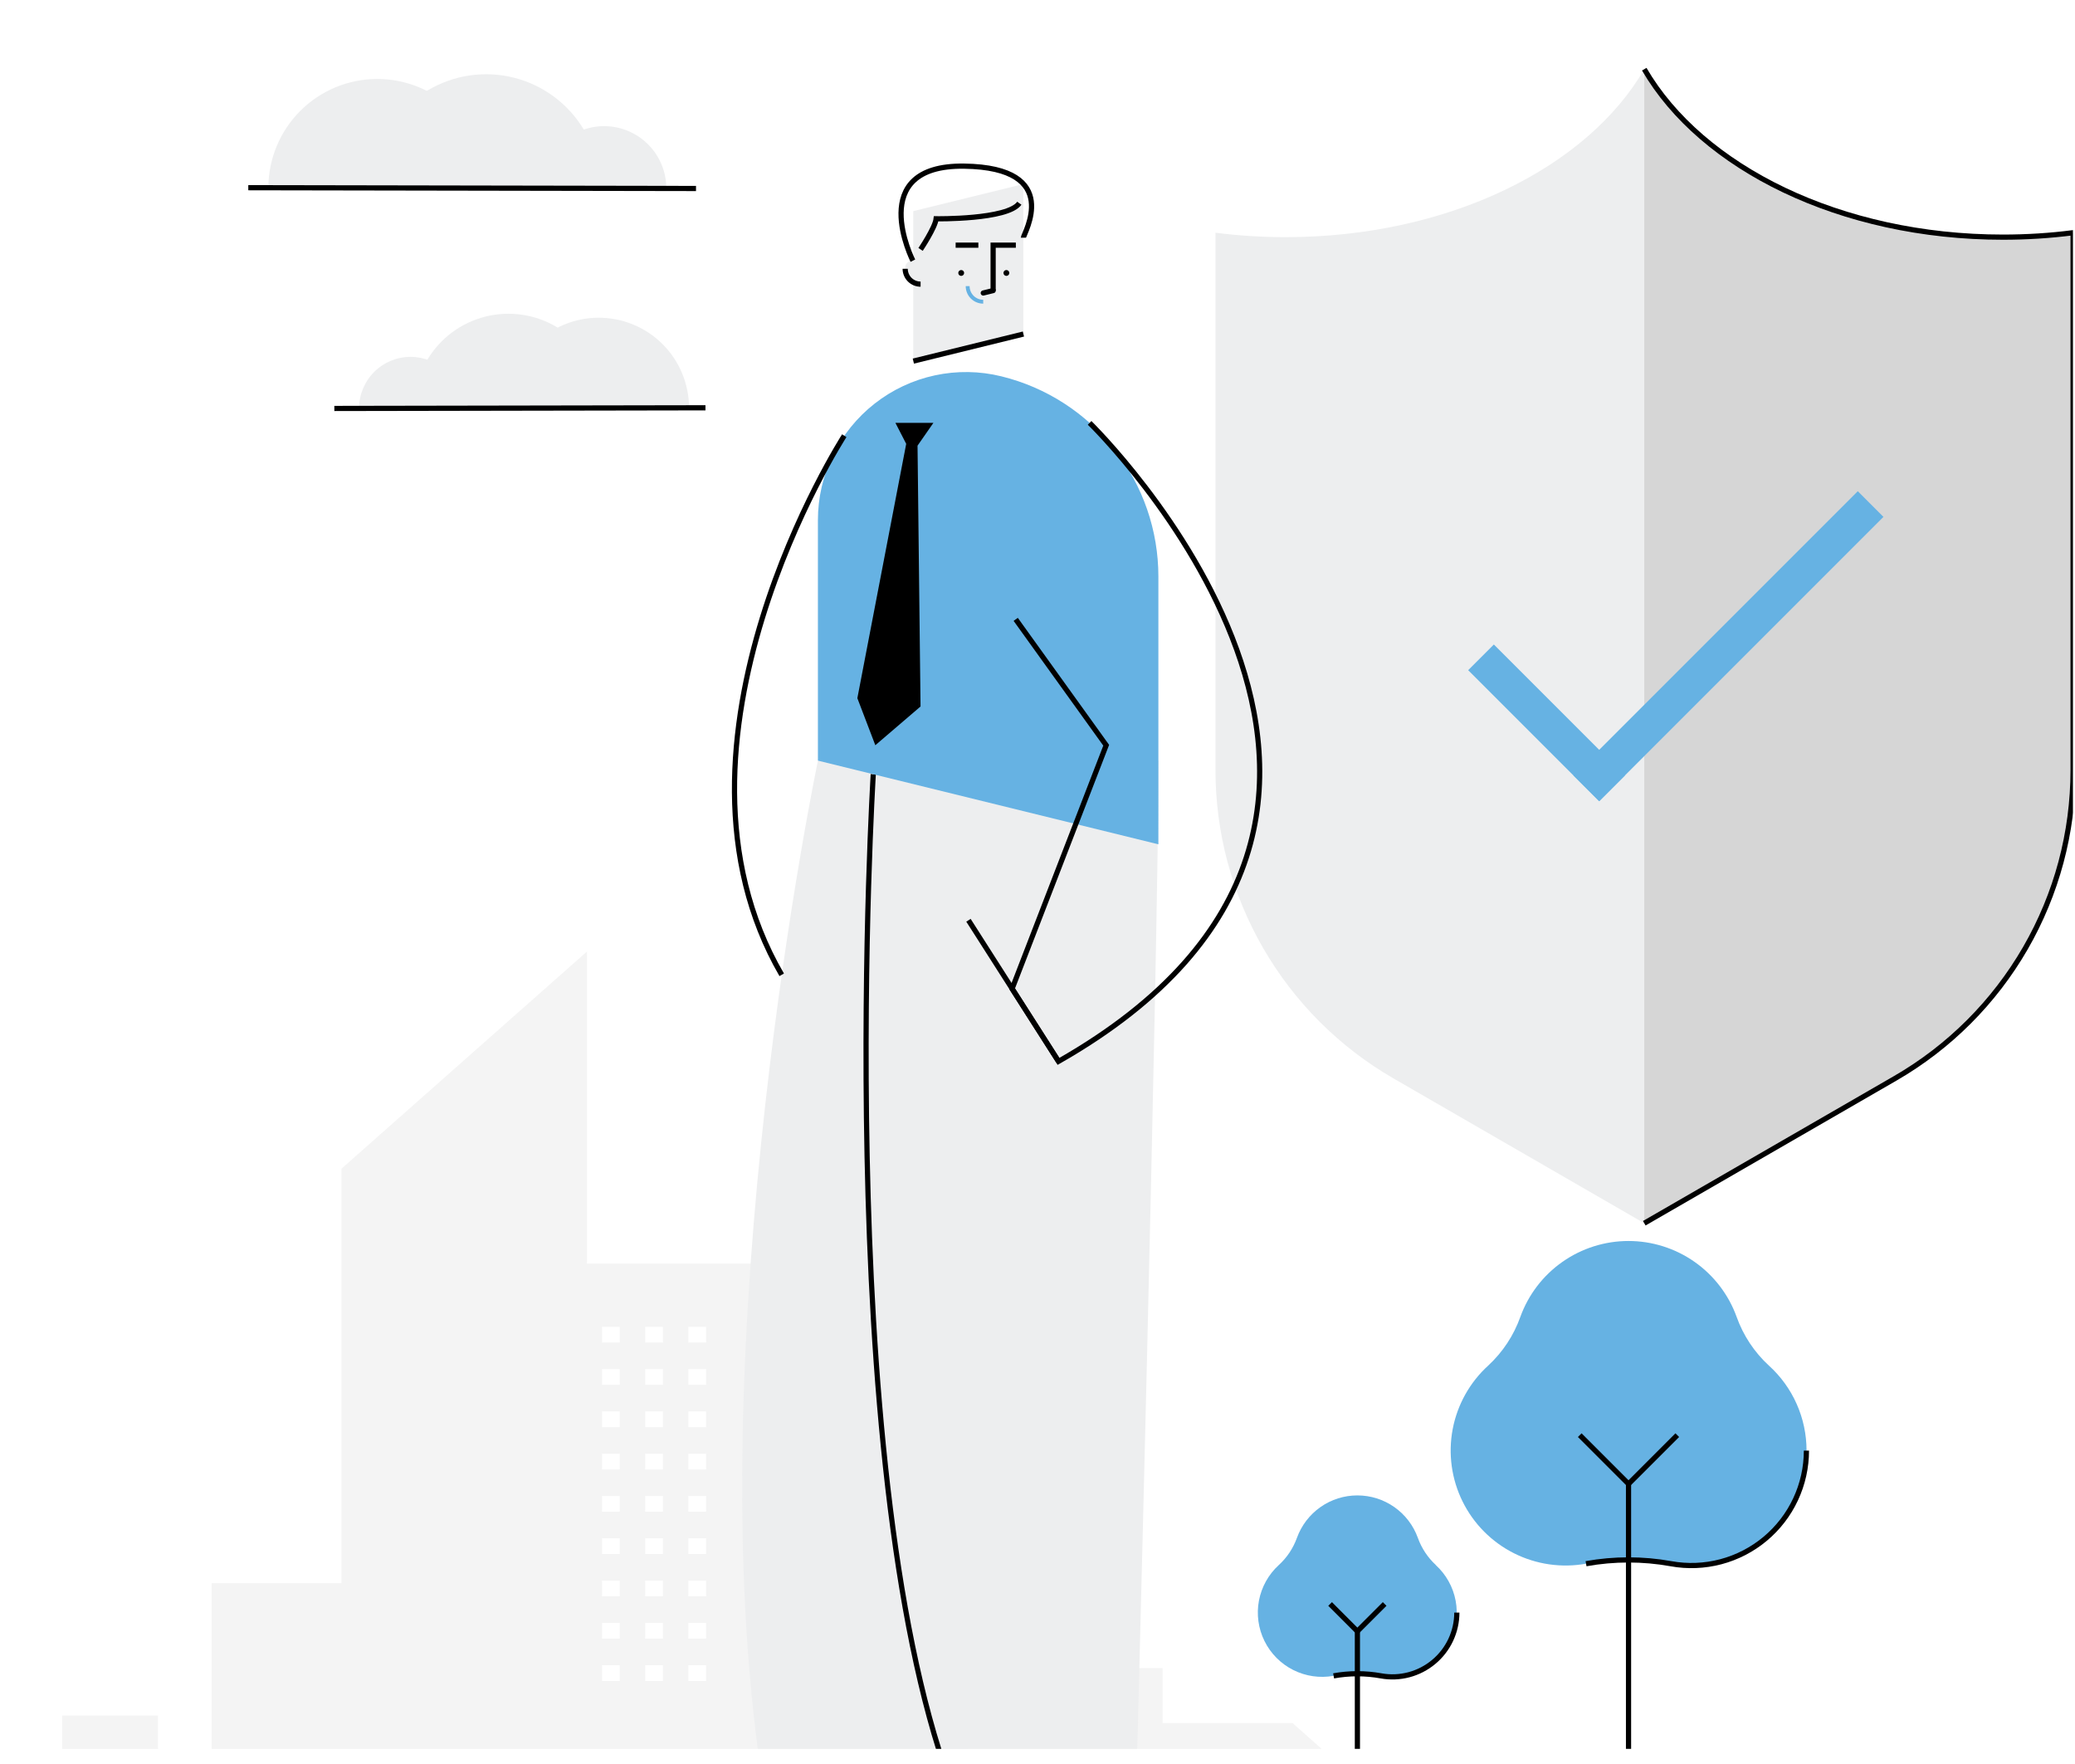 <?xml version="1.0" encoding="UTF-8"?> <svg xmlns="http://www.w3.org/2000/svg" width="120" height="102" viewBox="0 0 120 102" fill="none"><g clip-path="url(#clip0_1987_219)"><g filter="url(#filter0_d_1987_219)"><path d="M115.84 9.713C106.441 9.713 98.398 5.692 95.091 0C91.791 5.7 83.742 9.713 74.343 9.713C72.989 9.713 71.636 9.628 70.293 9.457V40.535C70.293 44.147 71.244 47.695 73.05 50.823C74.856 53.951 77.453 56.548 80.582 58.355L95.09 66.731L109.597 58.355C112.726 56.549 115.324 53.951 117.13 50.823C118.936 47.695 119.887 44.147 119.887 40.535V9.457C118.545 9.627 117.193 9.713 115.84 9.713Z" fill="#EDEEEF"></path><path d="M109.599 58.355C112.728 56.549 115.326 53.951 117.132 50.823C118.938 47.695 119.889 44.147 119.889 40.535V9.457C118.546 9.628 117.193 9.713 115.839 9.713C106.44 9.713 98.397 5.692 95.09 0V66.731L109.599 58.355Z" fill="#D6D6D6"></path><path d="M95.091 66.731L109.599 58.355C112.728 56.549 115.326 53.951 117.132 50.823C118.938 47.695 119.889 44.147 119.889 40.535V9.457C118.546 9.628 117.193 9.713 115.839 9.713C106.44 9.713 98.397 5.692 95.09 0" stroke="black" stroke-width="0.3" stroke-miterlimit="10"></path><path d="M74.744 95.63H67.236V92.455H59.567V88.7L53.855 83.648H45.206V69.067H33.945V51.019L19.746 63.58V87.545H12.24V98.162H9.138V95.198H3.59V101.126H78.497V98.951L74.744 95.63Z" fill="#F4F4F4"></path><path d="M0 101.126H82.088" stroke="black" stroke-width="0.3" stroke-miterlimit="10"></path><path d="M34.816 72.72H35.842V73.627H34.816V72.72Z" fill="white"></path><path d="M37.312 72.72H38.339V73.627H37.312V72.72Z" fill="white"></path><path d="M39.809 72.72H40.835V73.627H39.809V72.72Z" fill="white"></path><path d="M34.816 75.166H35.842V76.073H34.816V75.166Z" fill="white"></path><path d="M37.312 75.166H38.339V76.073H37.312V75.166Z" fill="white"></path><path d="M39.809 75.166H40.835V76.073H39.809V75.166Z" fill="white"></path><path d="M34.816 77.613H35.842V78.521H34.816V77.613Z" fill="white"></path><path d="M37.312 77.613H38.339V78.521H37.312V77.613Z" fill="white"></path><path d="M39.809 77.613H40.835V78.521H39.809V77.613Z" fill="white"></path><path d="M34.816 80.06H35.842V80.967H34.816V80.06Z" fill="white"></path><path d="M37.312 80.06H38.339V80.967H37.312V80.06Z" fill="white"></path><path d="M39.809 80.06H40.835V80.967H39.809V80.06Z" fill="white"></path><path d="M34.816 82.504H35.842V83.411H34.816V82.504Z" fill="white"></path><path d="M37.312 82.504H38.339V83.411H37.312V82.504Z" fill="white"></path><path d="M39.809 82.504H40.835V83.411H39.809V82.504Z" fill="white"></path><path d="M34.816 84.95H35.842V85.858H34.816V84.95Z" fill="white"></path><path d="M37.312 84.95H38.339V85.858H37.312V84.95Z" fill="white"></path><path d="M39.809 84.95H40.835V85.858H39.809V84.95Z" fill="white"></path><path d="M34.816 87.397H35.842V88.305H34.816V87.397Z" fill="white"></path><path d="M37.312 87.397H38.339V88.305H37.312V87.397Z" fill="white"></path><path d="M39.809 87.397H40.835V88.305H39.809V87.397Z" fill="white"></path><path d="M34.816 89.844H35.842V90.751H34.816V89.844Z" fill="white"></path><path d="M37.312 89.844H38.339V90.751H37.312V89.844Z" fill="white"></path><path d="M39.809 89.844H40.835V90.751H39.809V89.844Z" fill="white"></path><path d="M34.816 92.29H35.842V93.198H34.816V92.29Z" fill="white"></path><path d="M37.312 92.29H38.339V93.198H37.312V92.29Z" fill="white"></path><path d="M39.809 92.29H40.835V93.198H39.809V92.29Z" fill="white"></path><path d="M56.861 41.466L47.303 39.981C47.303 39.981 40.253 73.581 44.039 98.654L42.925 101.126H55.588L59.188 62.888L56.861 41.466Z" fill="#EDEEEF"></path><path d="M50.502 40.767C50.502 40.767 48.08 80.306 54.923 99.026L53.493 101.126H65.666C65.666 101.126 66.995 50.835 66.995 39.981L50.502 40.767Z" fill="#EDEEEF"></path><path d="M50.502 40.768C50.502 40.768 48.08 80.306 54.923 99.026L53.493 101.126" stroke="black" stroke-width="0.3" stroke-miterlimit="10"></path><path d="M59.182 10.176V15.315L52.816 16.88V8.208L59.182 6.644V10.176Z" fill="#EDEEEF"></path><path d="M55.587 11.953C55.681 11.953 55.757 11.877 55.757 11.784C55.757 11.69 55.681 11.614 55.587 11.614C55.494 11.614 55.418 11.69 55.418 11.784C55.418 11.877 55.494 11.953 55.587 11.953Z" fill="black"></path><path d="M58.201 11.953C58.294 11.953 58.37 11.877 58.37 11.784C58.37 11.69 58.294 11.614 58.201 11.614C58.107 11.614 58.031 11.69 58.031 11.784C58.031 11.877 58.107 11.953 58.201 11.953Z" fill="black"></path><path d="M57.434 12.799V10.176H58.748" stroke="black" stroke-width="0.3" stroke-miterlimit="10"></path><path d="M55.266 10.176H56.58" stroke="black" stroke-width="0.3" stroke-miterlimit="10"></path><path d="M53.236 11.52V12.431C53 12.431 52.774 12.338 52.607 12.172C52.44 12.005 52.346 11.78 52.345 11.544C52.343 11.517 52.343 11.49 52.345 11.463C52.399 10.908 53.236 10.965 53.236 11.52Z" fill="#EDEEEF"></path><path d="M53.239 12.43C53.003 12.43 52.777 12.337 52.61 12.171C52.443 12.004 52.349 11.779 52.348 11.543" stroke="black" stroke-width="0.3" stroke-miterlimit="10"></path><path d="M56.861 13.445C56.622 13.445 56.393 13.35 56.224 13.181C56.056 13.012 55.961 12.784 55.961 12.545" stroke="#66B2E3" stroke-width="0.225" stroke-miterlimit="10"></path><path d="M59.186 15.315L52.82 16.88" stroke="black" stroke-width="0.3" stroke-miterlimit="10"></path><path d="M57.438 12.801L56.863 12.942" stroke="black" stroke-width="0.3" stroke-miterlimit="10" stroke-linecap="round"></path><path d="M47.301 26.081V39.982L66.991 44.821V29.341C66.992 26.673 66.097 24.083 64.451 21.983C62.806 19.884 60.504 18.397 57.913 17.761C56.652 17.45 55.336 17.431 54.066 17.704C52.796 17.977 51.604 18.536 50.582 19.338C49.559 20.139 48.733 21.163 48.164 22.331C47.596 23.5 47.3 24.782 47.301 26.081Z" fill="#66B2E3"></path><path d="M59.184 9.744C59.184 9.527 61.533 5.687 55.758 5.607C49.983 5.528 52.793 11.072 52.793 11.072" stroke="black" stroke-width="0.3" stroke-miterlimit="10"></path><path d="M53.238 10.421C53.238 10.421 54.083 9.161 54.138 8.651C54.138 8.651 58.271 8.711 58.949 7.751" stroke="black" stroke-width="0.3" stroke-miterlimit="10"></path><path d="M52.407 21.664L49.582 36.371L50.621 39.091L53.236 36.851L53.062 21.77L53.981 20.45H51.782L52.407 21.664Z" fill="black"></path><path d="M63.013 20.452C63.013 20.452 86.299 43.093 61.213 57.373L58.531 53.173L63.973 39.093L58.74 31.813" stroke="black" stroke-width="0.3" stroke-miterlimit="10"></path><path d="M61.219 57.373L56.008 49.213" stroke="black" stroke-width="0.3" stroke-miterlimit="10"></path><path d="M48.825 21.194C48.825 21.194 37.397 38.918 45.207 52.366" stroke="black" stroke-width="0.3" stroke-miterlimit="10"></path><path d="M84.906 34.752L86.391 33.267L93.968 40.843L92.483 42.328L84.906 34.752Z" fill="#66B2E3"></path><path d="M107.438 24.403L108.922 25.888L92.482 42.328L90.997 40.844L107.438 24.403Z" fill="#66B2E3"></path><path d="M21.828 0.566C20.158 0.564 18.556 1.225 17.373 2.404C16.19 3.583 15.523 5.183 15.52 6.853L28.119 6.875C28.121 6.048 27.959 5.229 27.643 4.464C27.328 3.699 26.865 3.004 26.281 2.418C25.697 1.832 25.003 1.367 24.239 1.049C23.475 0.732 22.656 0.568 21.828 0.566Z" fill="#EDEEEF"></path><path d="M34.952 3.293C34.48 3.292 34.012 3.384 33.576 3.563C33.14 3.743 32.743 4.007 32.409 4.339C32.074 4.672 31.809 5.068 31.628 5.504C31.446 5.939 31.352 6.406 31.352 6.878L38.534 6.891C38.533 5.94 38.156 5.027 37.485 4.353C36.814 3.679 35.903 3.298 34.952 3.293Z" fill="#EDEEEF"></path><path d="M28.127 0.293C27.262 0.291 26.405 0.46 25.605 0.789C24.805 1.119 24.078 1.603 23.465 2.214C22.852 2.824 22.366 3.55 22.033 4.349C21.701 5.147 21.529 6.004 21.527 6.869L34.7 6.891C34.703 5.145 34.012 3.469 32.78 2.232C31.547 0.994 29.874 0.297 28.127 0.293Z" fill="#EDEEEF"></path><path d="M14.359 6.853L40.251 6.899" stroke="black" stroke-width="0.3" stroke-miterlimit="10"></path><path d="M34.617 14.371C35.303 14.37 35.982 14.503 36.616 14.765C37.25 15.026 37.826 15.409 38.312 15.893C38.798 16.377 39.183 16.952 39.447 17.585C39.71 18.218 39.847 18.896 39.848 19.582L29.406 19.602C29.405 18.916 29.539 18.237 29.8 17.603C30.061 16.969 30.444 16.393 30.928 15.907C31.412 15.421 31.987 15.036 32.62 14.772C33.253 14.508 33.932 14.372 34.617 14.371Z" fill="#EDEEEF"></path><path d="M23.737 16.635C24.527 16.634 25.284 16.946 25.843 17.503C26.402 18.06 26.718 18.817 26.719 19.606L20.766 19.617C20.764 18.827 21.077 18.07 21.634 17.511C22.191 16.951 22.948 16.636 23.737 16.635Z" fill="#EDEEEF"></path><path d="M29.392 14.142C30.84 14.139 32.23 14.712 33.255 15.734C34.281 16.756 34.859 18.143 34.861 19.591L23.941 19.611C23.94 18.894 24.08 18.183 24.354 17.52C24.627 16.858 25.028 16.255 25.534 15.747C26.04 15.239 26.642 14.836 27.304 14.561C27.966 14.285 28.675 14.143 29.392 14.142Z" fill="#EDEEEF"></path><path d="M40.798 19.58L19.336 19.618" stroke="black" stroke-width="0.3" stroke-miterlimit="10"></path><path d="M102.295 74.96C101.454 74.186 100.814 73.22 100.431 72.144C99.966 70.859 99.116 69.749 97.997 68.964C96.878 68.179 95.544 67.758 94.177 67.758C92.811 67.758 91.477 68.179 90.358 68.964C89.239 69.749 88.389 70.859 87.924 72.144C87.542 73.219 86.905 74.185 86.067 74.96C85 75.931 84.278 77.224 84.01 78.642C83.742 80.06 83.943 81.527 84.583 82.821C85.222 84.115 86.265 85.165 87.555 85.814C88.844 86.463 90.309 86.674 91.73 86.416C93.353 86.124 95.016 86.124 96.639 86.416C97.597 86.59 98.581 86.551 99.523 86.303C100.464 86.054 101.339 85.602 102.087 84.978C102.834 84.354 103.435 83.574 103.848 82.692C104.261 81.81 104.475 80.849 104.475 79.875C104.475 78.949 104.282 78.033 103.906 77.186C103.531 76.34 102.982 75.581 102.295 74.96Z" fill="#66B2E3"></path><path d="M91.723 86.418C93.346 86.126 95.009 86.126 96.632 86.418C97.59 86.592 98.575 86.553 99.516 86.305C100.457 86.056 101.333 85.604 102.08 84.98C102.827 84.356 103.429 83.576 103.841 82.694C104.254 81.812 104.468 80.851 104.468 79.877" stroke="black" stroke-width="0.3" stroke-miterlimit="10"></path><path d="M80.863 101.127H107.494" stroke="black" stroke-width="0.3" stroke-miterlimit="10"></path><path d="M94.18 81.806V101.127" stroke="black" stroke-width="0.3" stroke-miterlimit="10"></path><path d="M96.999 78.985L94.179 81.805L91.359 78.985" stroke="black" stroke-width="0.3" stroke-miterlimit="10"></path><path d="M83.038 86.496C82.569 86.063 82.211 85.523 81.996 84.922C81.736 84.204 81.261 83.582 80.635 83.143C80.01 82.704 79.264 82.469 78.5 82.469C77.736 82.469 76.99 82.704 76.365 83.143C75.739 83.582 75.264 84.204 75.004 84.922C74.787 85.524 74.427 86.064 73.954 86.496C73.359 87.04 72.956 87.762 72.806 88.555C72.657 89.347 72.77 90.167 73.127 90.89C73.484 91.613 74.067 92.2 74.787 92.563C75.507 92.926 76.326 93.045 77.119 92.903C78.027 92.737 78.958 92.737 79.866 92.903C80.66 93.046 81.479 92.928 82.2 92.565C82.921 92.203 83.504 91.615 83.862 90.891C84.219 90.168 84.331 89.348 84.181 88.555C84.031 87.762 83.628 87.039 83.031 86.496H83.038Z" fill="#66B2E3"></path><path d="M77.125 92.904C78.033 92.739 78.963 92.739 79.871 92.904C80.407 93 80.957 92.977 81.483 92.838C82.009 92.698 82.498 92.445 82.915 92.096C83.333 91.748 83.669 91.312 83.9 90.819C84.13 90.326 84.251 89.789 84.251 89.245" stroke="black" stroke-width="0.3" stroke-miterlimit="10"></path><path d="M78.5 90.324V101.127" stroke="black" stroke-width="0.3" stroke-miterlimit="10"></path><path d="M80.076 88.747L78.498 90.324L76.922 88.747" stroke="black" stroke-width="0.3" stroke-miterlimit="10"></path></g></g><defs><filter id="filter0_d_1987_219" x="-4" y="-0.075" width="128.039" height="109.353" color-interpolation-filters="sRGB"><feFlood flood-opacity="0" result="BackgroundImageFix"></feFlood><feColorMatrix in="SourceAlpha" type="matrix" values="0 0 0 0 0 0 0 0 0 0 0 0 0 0 0 0 0 0 127 0" result="hardAlpha"></feColorMatrix><feOffset dy="4"></feOffset><feGaussianBlur stdDeviation="2"></feGaussianBlur><feComposite in2="hardAlpha" operator="out"></feComposite><feColorMatrix type="matrix" values="0 0 0 0 0 0 0 0 0 0 0 0 0 0 0 0 0 0 0.25 0"></feColorMatrix><feBlend mode="normal" in2="BackgroundImageFix" result="effect1_dropShadow_1987_219"></feBlend><feBlend mode="normal" in="SourceGraphic" in2="effect1_dropShadow_1987_219" result="shape"></feBlend></filter><clipPath id="clip0_1987_219"><rect width="119.89" height="101.13" fill="white"></rect></clipPath></defs></svg> 